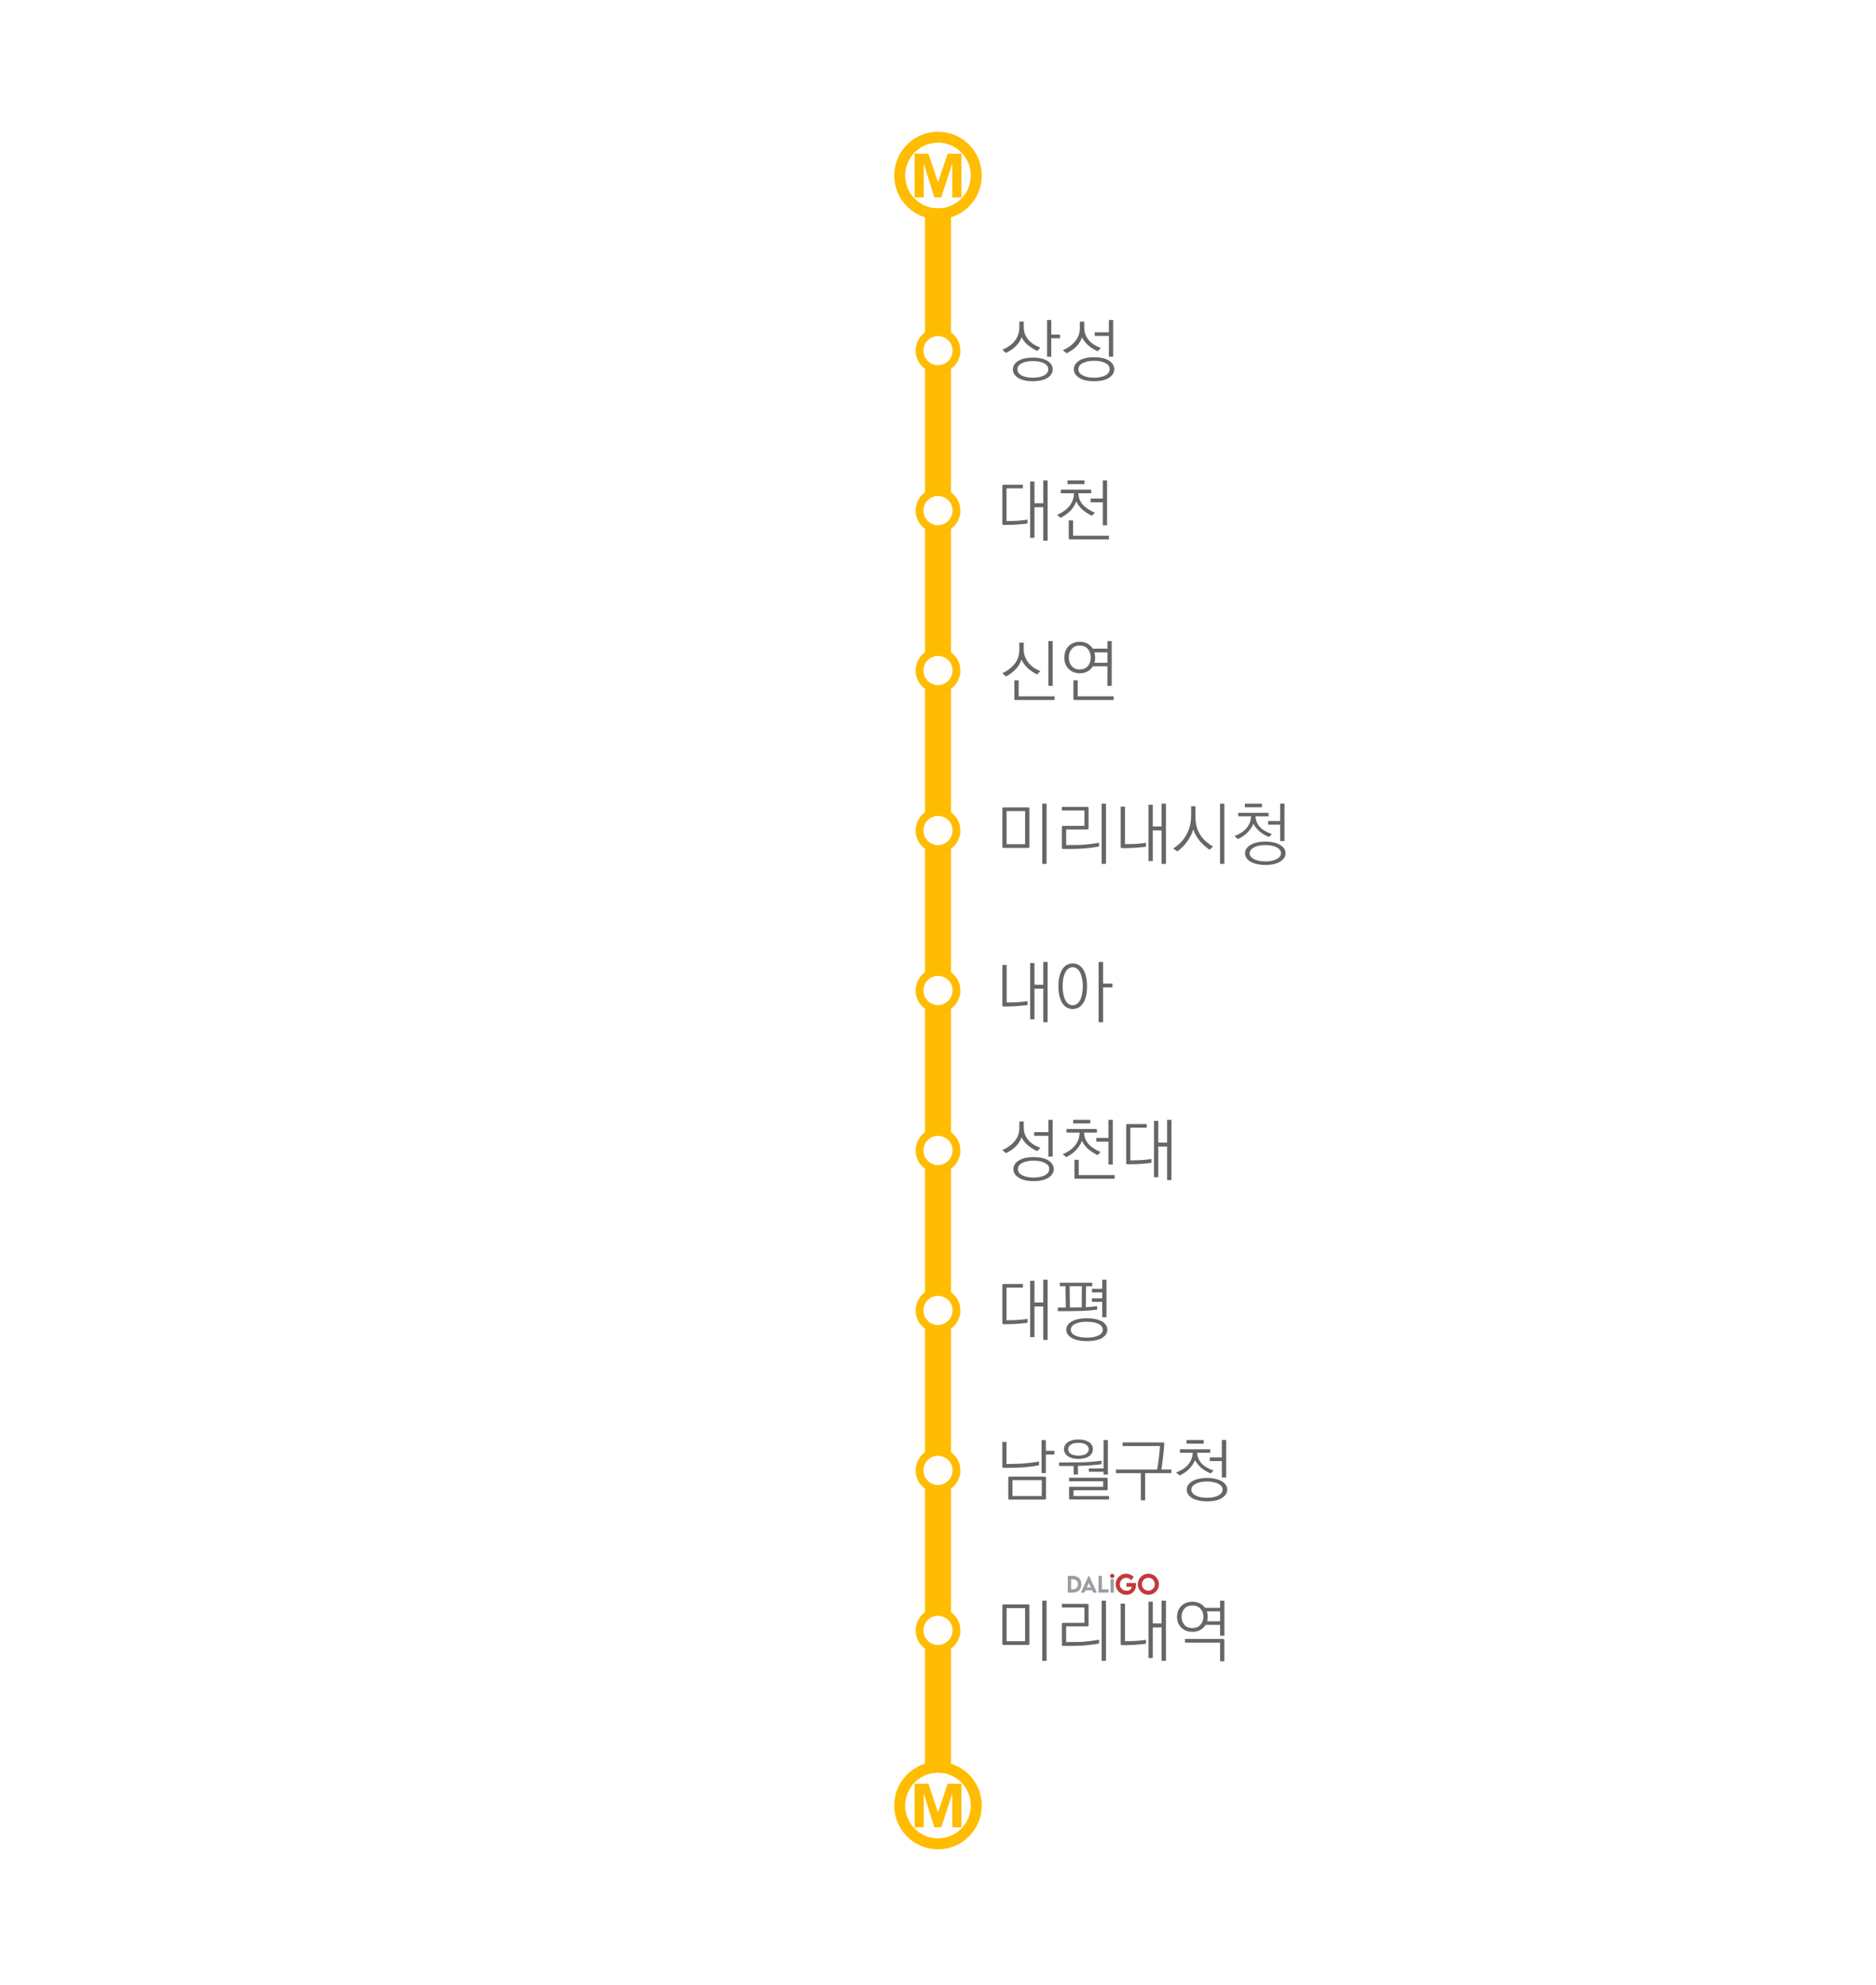 <?xml version="1.0" encoding="UTF-8"?>
<svg id="_레이어_2" data-name="레이어 2" xmlns="http://www.w3.org/2000/svg" viewBox="0 0 720 761.35">
  <defs>
    <style>
      .cls-1 {
        fill: #666;
      }

      .cls-1, .cls-2, .cls-3, .cls-4, .cls-5 {
        stroke-width: 0px;
      }

      .cls-6 {
        fill: none;
        stroke-width: 10px;
      }

      .cls-6, .cls-7 {
        isolation: isolate;
        opacity: .99;
        stroke: #ffbc00;
        stroke-miterlimit: 10;
      }

      .cls-2, .cls-7 {
        fill: #fff;
      }

      .cls-3 {
        fill: #c43939;
      }

      .cls-4 {
        fill: #9b9da3;
      }

      .cls-7 {
        stroke-width: 3px;
      }

      .cls-5 {
        fill: #ffbc00;
      }
    </style>
  </defs>
  <g id="_레이어_1-2" data-name="레이어 1">
    <g>
      <rect class="cls-2" width="720" height="761.35"/>
      <g>
        <path class="cls-1" d="M398.11,134.63c-1.17-.55-2.29-1.25-3.41-2.11-1.12-.81-1.98-1.87-2.6-3.2-.94,2.7-3.04,4.6-5.98,6.06l-1.43-1.17c4.06-1.77,6.53-4.55,6.53-8.74v-2.11h1.69v2.16c0,1.98.73,3.64,1.87,4.92,1.17,1.33,2.73,2.26,4.5,2.89l-1.17,1.3ZM390.75,144.95c-1.33-.86-2-1.95-2-3.25s.68-2.37,2-3.22c1.38-.86,3.28-1.3,5.64-1.3,4.89,0,7.64,1.92,7.64,4.52,0,.65-.18,1.27-.52,1.82-1.01,1.66-3.46,2.73-7.12,2.73-2.37,0-4.26-.44-5.64-1.3ZM402.32,141.7c0-1.01-.57-1.82-1.69-2.37-1.07-.55-2.47-.81-4.24-.81-1.66,0-3.17.29-4.21.81-1.07.52-1.72,1.33-1.72,2.37s.65,1.82,1.72,2.37c1.07.55,2.55.83,4.21.83s3.17-.29,4.24-.83c1.04-.55,1.69-1.33,1.69-2.37ZM403.47,136.86h-1.61v-14.12h1.61v5.62h3.38v1.4h-3.38v7.1Z"/>
        <path class="cls-1" d="M421.3,134.76c-2.26-1.04-4.71-2.68-6.03-5.3-.94,2.81-3.12,4.68-5.93,6.06l-1.43-1.17c1.9-.81,3.48-1.95,4.71-3.41,1.22-1.43,1.82-3.2,1.82-5.33v-2.24h1.69v2.29c0,1.98.68,3.64,1.82,4.92,1.14,1.33,2.76,2.26,4.55,2.89l-1.2,1.3ZM425.64,144.92c-1.33.88-3.25,1.33-5.75,1.33s-4.34-.44-5.72-1.33c-1.35-.86-2.03-1.95-2.03-3.28s.68-2.39,2.03-3.28c1.38-.88,3.28-1.33,5.72-1.33s4.42.44,5.75,1.33,2,1.98,2,3.28-.68,2.42-2,3.28ZM425.9,141.65c0-1.04-.57-1.85-1.69-2.39-1.12-.57-2.57-.86-4.32-.86s-3.22.31-4.29.86c-1.07.52-1.72,1.35-1.72,2.39s.62,1.85,1.74,2.39c1.07.55,2.57.86,4.26.86s3.22-.31,4.29-.86c1.07-.55,1.72-1.35,1.72-2.39ZM427.23,136.84h-1.64v-7.98h-5.46v-1.4h5.46v-4.71h1.64v14.09Z"/>
      </g>
      <g>
        <path class="cls-1" d="M394.39,200.81c-.44.08-1.27.18-2.24.26-.94.1-2.03.18-2.89.21-1.14.08-2.11.08-2.83.08-.73.03-1.22,0-1.25,0-.39,0-.49-.16-.49-.49v-14.43c0-.31.1-.49.49-.49h7.41v1.38h-6.29v12.56l3.2-.08c.62,0,1.61-.08,2.55-.18.94-.08,1.82-.18,2.34-.29v1.48ZM402.06,207.41h-1.66v-12.84h-3.38v11.75h-1.66v-21.61h1.66v8.35h3.38v-8.74h1.66v23.09Z"/>
        <path class="cls-1" d="M419.07,197.87c-2.94-1.46-4.89-3.12-6.01-5.51-1.01,2.7-3.02,4.78-5.98,6.27l-1.4-1.09c4.19-1.87,6.4-4.55,6.5-8.32h-5.04v-1.38h11.65v1.38h-4.92c.13,3.43,2.26,5.69,6.34,7.46l-1.14,1.2ZM416.23,185.7h-6.53v-1.38h6.53v1.38ZM425.62,206.92h-14.95c-.39,0-.49-.1-.49-.49v-6.79h1.66v5.88h13.78v1.4ZM424.89,201.48h-1.64v-8.79h-4.68v-1.43h4.68v-6.94h1.64v17.16Z"/>
      </g>
      <g>
        <path class="cls-1" d="M398.08,258.75c-1.14-.55-2.29-1.27-3.41-2.24-1.14-.99-2.03-2.13-2.63-3.46-.94,2.91-3.22,4.99-5.93,6.45l-1.43-1.2c1.9-.91,3.48-2.11,4.71-3.59,1.22-1.53,1.82-3.38,1.82-5.54v-2.63h1.69v2.63c0,2.08.78,3.77,1.95,5.23,1.17,1.38,2.76,2.42,4.42,3.02l-1.2,1.33ZM404.74,268.53h-14.95c-.39,0-.49-.1-.49-.49v-7.05h1.66v6.14h13.78v1.4ZM404.01,263.1h-1.64v-17.16h1.64v17.16Z"/>
        <path class="cls-1" d="M426.68,263.12h-1.66v-7.51h-5.59c-1.01,1.66-2.73,2.68-5.02,2.68-1.79,0-3.28-.65-4.32-1.72s-1.61-2.55-1.61-4.32.57-3.28,1.61-4.34,2.52-1.72,4.32-1.72c2.21,0,3.98.99,4.99,2.65h5.62v-2.91h1.66v17.19ZM417.53,255.5c.73-.88,1.09-1.98,1.09-3.25s-.36-2.37-1.09-3.25c-.73-.91-1.77-1.35-3.12-1.35s-2.39.44-3.12,1.35c-.73.88-1.09,1.98-1.09,3.25s.36,2.37,1.09,3.25c.73.86,1.77,1.3,3.12,1.3s2.39-.44,3.12-1.3ZM427.41,268.53h-14.95c-.39,0-.49-.1-.49-.49v-7.05h1.66v6.14h13.78v1.4ZM425.02,254.23v-4h-4.99c.18.75.29,1.43.29,2.03,0,.73-.1,1.35-.29,1.98h4.99Z"/>
      </g>
      <g>
        <path class="cls-1" d="M394.39,385.54c-.44.08-1.33.18-2.29.26-1.01.1-2.11.18-2.96.21-1.14.08-2.05.08-2.76.08-.65.03-1.09,0-1.2,0-.39,0-.49-.16-.49-.49v-15.45h1.66v14.41l3.02-.05c.62,0,1.64-.08,2.6-.18.96-.08,1.9-.18,2.42-.29v1.51ZM402.06,392.12h-1.66v-12.84h-3.38v11.75h-1.66v-21.61h1.66v8.35h3.38v-8.74h1.66v23.09Z"/>
        <path class="cls-1" d="M411.71,387.07c-3.22,0-5.49-2.91-5.49-8.74s2.26-8.74,5.49-8.74,5.49,2.91,5.49,8.74c0,2.94-.57,5.1-1.53,6.55-.96,1.46-2.37,2.18-3.95,2.18ZM414.51,373.03c-.68-1.33-1.61-2-2.81-2s-2.13.68-2.83,2c-.7,1.33-1.04,3.09-1.04,5.3,0,4.47,1.48,7.31,3.87,7.31,1.79,0,3.07-1.56,3.59-4.26.18-1.12.29-2.13.29-3.04-.03-2.24-.39-4-1.07-5.3ZM423.36,392.14h-1.72v-23.12h1.72v8.29h3.59v1.46h-3.59v13.36Z"/>
      </g>
      <g>
        <path class="cls-1" d="M398.08,441.6c-2.26-1.04-4.71-2.68-6.03-5.3-.94,2.81-3.12,4.68-5.93,6.06l-1.43-1.17c1.9-.81,3.48-1.95,4.71-3.41,1.22-1.43,1.82-3.2,1.82-5.33v-2.24h1.69v2.29c0,1.98.68,3.64,1.82,4.92,1.14,1.33,2.76,2.26,4.55,2.89l-1.2,1.3ZM402.43,451.76c-1.33.88-3.25,1.33-5.75,1.33s-4.34-.44-5.72-1.33c-1.35-.86-2.03-1.95-2.03-3.28s.68-2.39,2.03-3.28c1.38-.88,3.28-1.33,5.72-1.33s4.42.44,5.75,1.33,2,1.98,2,3.28-.68,2.42-2,3.28ZM402.68,448.49c0-1.04-.57-1.85-1.69-2.39-1.12-.57-2.57-.86-4.32-.86s-3.22.31-4.29.86c-1.07.52-1.72,1.35-1.72,2.39s.62,1.85,1.74,2.39c1.07.55,2.57.86,4.26.86s3.22-.31,4.29-.86c1.07-.55,1.72-1.35,1.72-2.39ZM404.01,443.68h-1.64v-7.98h-5.46v-1.4h5.46v-4.71h1.64v14.09Z"/>
        <path class="cls-1" d="M421.25,443.13c-2.94-1.46-4.89-3.12-6.01-5.51-1.01,2.7-3.02,4.78-5.98,6.27l-1.4-1.09c4.19-1.87,6.4-4.55,6.5-8.32h-5.04v-1.38h11.65v1.38h-4.92c.13,3.43,2.26,5.69,6.34,7.46l-1.14,1.2ZM418.41,430.96h-6.53v-1.38h6.53v1.38ZM427.8,452.18h-14.95c-.39,0-.49-.1-.49-.49v-6.79h1.66v5.88h13.78v1.4ZM427.07,446.74h-1.64v-8.79h-4.68v-1.43h4.68v-6.94h1.64v17.16Z"/>
        <path class="cls-1" d="M441.92,446.07c-.44.08-1.27.18-2.24.26-.94.1-2.03.18-2.89.21-1.14.08-2.11.08-2.83.08-.73.03-1.22,0-1.25,0-.39,0-.49-.16-.49-.49v-14.43c0-.31.1-.49.49-.49h7.41v1.38h-6.29v12.56l3.2-.08c.62,0,1.61-.08,2.55-.18.94-.08,1.82-.18,2.34-.29v1.48ZM449.59,452.67h-1.66v-12.84h-3.38v11.75h-1.66v-21.61h1.66v8.35h3.38v-8.74h1.66v23.09Z"/>
      </g>
      <g>
        <path class="cls-1" d="M394.39,507.41c-.44.08-1.27.18-2.24.26-.94.1-2.03.18-2.89.21-1.14.08-2.11.08-2.83.08-.73.03-1.22,0-1.25,0-.39,0-.49-.16-.49-.49v-14.43c0-.31.1-.49.49-.49h7.41v1.38h-6.29v12.56l3.2-.08c.62,0,1.61-.08,2.55-.18.94-.08,1.82-.18,2.34-.29v1.48ZM402.06,514.01h-1.66v-12.84h-3.38v11.75h-1.66v-21.61h1.66v8.35h3.38v-8.74h1.66v23.09Z"/>
        <path class="cls-1" d="M421.07,502.39c-2.11.29-4.13.44-6.11.52-1.95.05-4.11.08-6.42.08h-2.55v-1.4h3.07l-.13-8.17h-2.18v-1.35h12.46v1.35h-2.39l-.1,8.04c1.56-.08,3.12-.21,4.37-.44v1.38ZM417.12,514.48c-2.42,0-4.34-.42-5.77-1.22-1.4-.81-2.11-1.85-2.11-3.17s.7-2.37,2.11-3.17c1.43-.81,3.35-1.22,5.77-1.22,4.99,0,7.88,1.79,7.88,4.39,0,.65-.18,1.25-.55,1.79-1.04,1.66-3.56,2.6-7.33,2.6ZM410.64,501.56c1.77,0,3.51-.03,4.52-.05l.05-8.09h-4.68l.1,8.14ZM421.48,507.8c-1.07-.52-2.6-.75-4.37-.75s-3.22.23-4.34.75c-1.12.49-1.79,1.25-1.79,2.29s.68,1.79,1.79,2.29c1.12.52,2.65.75,4.34.75.94,0,1.74-.05,2.39-.18.81-.13,1.43-.34,1.95-.57,1.12-.49,1.79-1.25,1.79-2.29,0-.49-.16-.96-.47-1.35-.31-.39-.75-.7-1.3-.94ZM424.66,505.3h-1.64v-5.88h-3.93v-1.38h3.93v-2.26h-3.93v-1.38h3.93v-3.48h1.64v14.38Z"/>
      </g>
      <g>
        <path class="cls-1" d="M398.78,562.08c-.83.21-2.08.39-3.54.57s-2.99.31-4.45.34c-1.27.08-2.65.1-3.72.1h-1.35c-.34,0-.52,0-.55-.03-.39,0-.49-.16-.49-.49v-9.44h1.61v8.48l3.98-.08c1.33,0,3.07-.13,4.65-.34,1.59-.18,3.04-.36,3.85-.57v1.46ZM401.44,574.77c0,.39-.16.49-.49.49h-13.49c-.39,0-.49-.1-.49-.49v-7.85c0-.34.1-.49.49-.49h13.49c.34,0,.49.16.49.49v7.85ZM399.82,573.89v-6.08h-11.23v6.08h11.23ZM401.39,565.1h-1.64v-12.66h1.64v4.11h3.28v1.43h-3.28v7.12Z"/>
        <path class="cls-1" d="M422.73,561.69c-.94.13-2.47.31-4.13.42-1.66.13-3.43.21-4.89.21v3.33h-1.66v-3.28h-5.59v-1.35l7.12-.03c1.66,0,3.61-.1,5.3-.23,1.77-.13,3.2-.31,3.85-.42v1.35ZM413.92,559.66c-3.46,0-5.56-1.53-5.56-3.74s2.11-3.72,5.56-3.72,5.54,1.53,5.54,3.72c0,.55-.13,1.07-.39,1.53-.73,1.35-2.55,2.21-5.15,2.21ZM417.84,555.95c0-1.25-1.14-2.47-3.93-2.47s-3.95,1.22-3.95,2.47c0,1.33,1.14,2.44,3.95,2.44,1.38,0,2.37-.29,2.99-.73.65-.44.94-1.07.94-1.72ZM425.64,575.24h-14.85c-.39,0-.49-.1-.49-.49v-3.9c0-.34.1-.49.49-.49h12.61v-2.13h-13.1v-1.35h14.33c.34,0,.49.16.49.49v3.82c0,.39-.16.49-.49.49h-12.61v2.21h13.62v1.35ZM425.2,565.67h-1.66v-1.07h-5.64v-1.27h5.64v-10.89h1.66v13.24Z"/>
        <path class="cls-1" d="M439.5,575.53h-1.66v-10.4h-9.54v-1.4h15.83c.49-2.94.86-6.19,1.07-9h-14.33v-1.38h15.5c.34,0,.49.16.49.49-.1,1.38-.26,3.17-.47,4.94-.21,1.79-.44,3.59-.65,4.94h3.82v1.4h-10.06v10.4Z"/>
        <path class="cls-1" d="M464.69,565.23c-2.94-1.14-4.89-2.99-6.03-5.07-1.17,2.6-3.12,4.6-5.95,5.85l-1.33-1.14c4.06-1.53,6.19-4.06,6.4-7.57h-4.94v-1.35h11.65v1.35h-5.02c.13,3.04,2.11,5.41,6.29,6.79l-1.07,1.14ZM461.94,553.81h-6.53v-1.38h6.53v1.38ZM457.47,574.64c-1.33-.83-2-1.95-2-3.2s.68-2.31,2-3.15c1.35-.81,3.28-1.33,5.77-1.33s4.45.52,5.77,1.33c1.33.83,2,1.87,2,3.15s-.68,2.31-2,3.17c-1.33.88-3.25,1.33-5.77,1.33-1.22,0-2.31-.13-3.33-.36-.96-.23-1.77-.55-2.44-.94ZM469.24,571.47c0-.96-.57-1.72-1.69-2.29-1.12-.57-2.57-.86-4.32-.86s-3.25.31-4.29.86c-1.07.55-1.72,1.35-1.72,2.29s.65,1.72,1.72,2.26c1.07.55,2.52.86,4.29.86s3.25-.31,4.29-.86c1.07-.55,1.72-1.33,1.72-2.26ZM470.6,566.76h-1.66v-6.27h-4.63v-1.4h4.63v-6.68h1.66v14.35Z"/>
      </g>
      <g>
        <g>
          <path class="cls-4" d="M415.02,607.75c0,1.99-1.27,3.2-3.34,3.2h-1.87v-6.42h1.87c2.08,0,3.34,1.21,3.34,3.21h0ZM413.72,607.75c0-1.2-.77-1.93-2.04-1.93h-.58v3.85h.59c1.26,0,2.03-.72,2.03-1.92h0Z"/>
          <path class="cls-4" d="M419.17,610.06h-2.57l-.41.9h-1.39l3.07-6.58h.04l3.07,6.58h-1.4l-.41-.9h0ZM418.67,608.96l-.78-1.72-.78,1.72h1.57Z"/>
          <path class="cls-4" d="M425.48,609.67v1.28h-3.87v-6.42h1.29v5.14h2.58Z"/>
          <path class="cls-4" d="M426.21,605.8h1.29v5.15h-1.29v-5.15Z"/>
          <path class="cls-3" d="M436.01,607.92c0,2.45-1.69,3.88-3.72,3.88-2.3,0-4.11-1.82-4.11-4.05s1.82-4.07,4.05-4.07c1.01,0,2.09.47,2.86,1.22l-.87,1.3c-.61-.59-1.31-.93-2-.93-1.21,0-2.43,1.03-2.43,2.48,0,1.36,1.05,2.47,2.58,2.47,1.11,0,1.91-.57,1.97-1.51h-2.02v-1.45h3.67c.02.23.04.45.04.66h0Z"/>
          <path class="cls-3" d="M436.68,607.75c0-2.24,1.83-4.07,4.06-4.07s4.06,1.83,4.06,4.07-1.83,4.04-4.07,4.04-4.05-1.82-4.05-4.04h0ZM443.21,607.74c0-1.37-1.11-2.48-2.48-2.48s-2.47,1.11-2.47,2.48,1.11,2.46,2.47,2.46,2.48-1.11,2.48-2.46Z"/>
          <circle class="cls-3" cx="426.86" cy="604.55" r=".82"/>
        </g>
        <g>
          <path class="cls-1" d="M395.07,630.52c0,.42-.13.49-.47.49h-9.41c-.42,0-.49-.08-.49-.49v-14.56c0-.39.08-.49.49-.49h9.41c.34,0,.47.1.47.49v14.56ZM393.43,629.59v-12.69h-7.1v12.69h7.1ZM401.67,637.13h-1.66v-23.09h1.66v23.09Z"/>
          <path class="cls-1" d="M421.8,630.47c-.7.13-1.85.31-3.3.49-1.38.18-2.99.34-4.45.36-1.46.08-2.89.08-4,.08h-2c-.39,0-.49-.16-.49-.49v-7.88c0-.31.1-.49.49-.49h8.16v-5.88h-8.66v-1.4h9.75c.34,0,.49.16.49.49v7.67c0,.34-.16.49-.49.49h-8.11v6.01l4.34-.05c1.56,0,3.25-.16,4.81-.34,1.48-.21,2.81-.39,3.46-.52v1.46ZM424.47,637.13h-1.66v-23.09h1.66v23.09Z"/>
          <path class="cls-1" d="M439.81,630.55c-.44.08-1.33.18-2.29.26-1.01.1-2.11.18-2.96.21-1.14.08-2.05.08-2.76.08-.65.03-1.09,0-1.2,0-.39,0-.49-.16-.49-.49v-15.45h1.66v14.41l3.02-.05c.62,0,1.64-.08,2.6-.18.96-.08,1.9-.18,2.42-.29v1.51ZM447.48,637.13h-1.66v-12.84h-3.38v11.75h-1.66v-21.61h1.66v8.35h3.38v-8.74h1.66v23.09Z"/>
          <path class="cls-1" d="M469.92,627.48h-1.66v-4.16h-5.54c-1.01,1.66-2.81,2.68-5.1,2.68-1.79,0-3.25-.62-4.29-1.66-1.01-1.04-1.59-2.44-1.59-4.11s.57-3.09,1.61-4.13c1.01-1.04,2.5-1.66,4.29-1.66,2.11,0,3.8.88,4.84,2.34h5.77v-2.73h1.66v13.44ZM460.74,617.16c-.73-.86-1.77-1.27-3.12-1.27s-2.39.42-3.09,1.27c-.7.86-1.07,1.87-1.07,3.04s.36,2.21,1.07,3.07c.7.86,1.72,1.27,3.09,1.27s2.39-.42,3.12-1.27c.75-.86,1.12-1.87,1.12-3.07s-.36-2.24-1.12-3.04ZM469.9,637.28h-1.64v-7.15h-13.44v-1.4h14.59c.34,0,.49.16.49.49v8.06ZM468.26,621.94v-3.8h-5.07c.21.65.34,1.35.34,2.08,0,.62-.1,1.2-.23,1.72h4.97Z"/>
        </g>
      </g>
      <g>
        <path class="cls-1" d="M395.07,324.79c0,.42-.13.49-.47.49h-9.41c-.42,0-.49-.08-.49-.49v-14.56c0-.39.08-.49.49-.49h9.41c.34,0,.47.1.47.49v14.56ZM393.43,323.85v-12.69h-7.1v12.69h7.1ZM401.67,331.39h-1.66v-23.09h1.66v23.09Z"/>
        <path class="cls-1" d="M421.8,324.74c-.7.13-1.85.31-3.3.49-1.38.18-2.99.34-4.45.36-1.46.08-2.89.08-4,.08h-2c-.39,0-.49-.16-.49-.49v-7.88c0-.31.1-.49.49-.49h8.16v-5.88h-8.66v-1.4h9.75c.34,0,.49.16.49.49v7.67c0,.34-.16.49-.49.49h-8.11v6.01l4.34-.05c1.56,0,3.25-.16,4.81-.34,1.48-.21,2.81-.39,3.46-.52v1.46ZM424.47,331.39h-1.66v-23.09h1.66v23.09Z"/>
        <path class="cls-1" d="M439.81,324.81c-.44.08-1.33.18-2.29.26-1.01.1-2.11.18-2.96.21-1.14.08-2.05.08-2.76.08-.65.03-1.09,0-1.2,0-.39,0-.49-.16-.49-.49v-15.45h1.66v14.41l3.02-.05c.62,0,1.64-.08,2.6-.18.96-.08,1.9-.18,2.42-.29v1.51ZM447.48,331.39h-1.66v-12.84h-3.38v11.75h-1.66v-21.61h1.66v8.35h3.38v-8.74h1.66v23.09Z"/>
        <path class="cls-1" d="M464.23,325.98c-2.7-1.87-5.1-4.32-6.27-7.83-.39,1.48-1.2,3.09-2.26,4.58-1.07,1.48-2.39,2.86-3.85,3.9l-1.59-1.14c1.98-1.25,3.69-2.89,4.91-4.97,1.22-2.08,1.98-4.52,1.98-7.57v-3.67h1.66v4.19c0,5.2,2.44,8.76,6.73,11.26l-1.33,1.25ZM469.9,331.39h-1.66v-23.09h1.66v23.09Z"/>
        <path class="cls-1" d="M487.08,321.09c-2.94-1.14-4.89-2.99-6.03-5.07-1.17,2.6-3.12,4.6-5.95,5.85l-1.33-1.14c4.06-1.53,6.19-4.06,6.4-7.57h-4.94v-1.35h11.65v1.35h-5.02c.13,3.04,2.11,5.41,6.29,6.79l-1.07,1.14ZM484.32,309.68h-6.53v-1.38h6.53v1.38ZM479.85,330.51c-1.33-.83-2-1.95-2-3.2s.68-2.31,2-3.15c1.35-.81,3.28-1.33,5.77-1.33s4.45.52,5.77,1.33c1.33.83,2,1.87,2,3.15s-.68,2.31-2,3.17c-1.33.88-3.25,1.33-5.77,1.33-1.22,0-2.31-.13-3.33-.36-.96-.23-1.77-.55-2.44-.94ZM491.63,327.33c0-.96-.57-1.72-1.69-2.29-1.12-.57-2.57-.86-4.32-.86s-3.25.31-4.29.86c-1.07.55-1.72,1.35-1.72,2.29s.65,1.72,1.72,2.26c1.07.55,2.52.86,4.29.86s3.25-.31,4.29-.86c1.07-.55,1.72-1.33,1.72-2.26ZM492.98,322.63h-1.66v-6.27h-4.63v-1.4h4.63v-6.68h1.66v14.35Z"/>
      </g>
      <g>
        <line class="cls-6" x1="360" y1="680.02" x2="360" y2="79.93"/>
        <circle class="cls-7" cx="360" cy="502.7" r="7.09"/>
        <circle class="cls-7" cx="360" cy="441.34" r="7.09"/>
        <circle class="cls-7" cx="360" cy="564.07" r="7.09"/>
        <circle class="cls-7" cx="360" cy="625.44" r="7.09"/>
        <circle class="cls-7" cx="360" cy="379.97" r="7.09"/>
        <circle class="cls-7" cx="360" cy="318.6" r="7.09"/>
        <circle class="cls-7" cx="360" cy="195.87" r="7.09"/>
        <circle class="cls-7" cx="360" cy="257.23" r="7.09"/>
        <circle class="cls-7" cx="360" cy="134.5" r="7.09"/>
        <g>
          <path class="cls-5" d="M360,675.82c-9.28,0-16.8,7.52-16.8,16.8s7.52,16.8,16.8,16.8,16.8-7.52,16.8-16.8-7.52-16.8-16.8-16.8ZM360,705.22c-6.95,0-12.6-5.65-12.6-12.6s5.65-12.6,12.6-12.6,12.6,5.65,12.6,12.6-5.65,12.6-12.6,12.6Z"/>
          <polygon class="cls-5" points="363.7 684.26 360.02 695.17 359.98 695.17 356.32 684.26 351.02 684.26 351.02 700.98 354.53 700.98 354.53 688.16 354.57 688.16 358.59 700.98 361.26 700.98 365.43 688.16 365.47 688.16 365.47 700.98 368.98 700.98 368.98 684.26 363.7 684.26"/>
        </g>
        <g>
          <path class="cls-5" d="M360,50.54c-9.28,0-16.8,7.52-16.8,16.8s7.52,16.8,16.8,16.8,16.8-7.52,16.8-16.8-7.52-16.8-16.8-16.8ZM360,79.93c-6.95,0-12.6-5.65-12.6-12.6s5.65-12.6,12.6-12.6,12.6,5.65,12.6,12.6-5.65,12.6-12.6,12.6Z"/>
          <polygon class="cls-5" points="363.7 58.97 360.02 69.89 359.98 69.89 356.32 58.97 351.02 58.97 351.02 75.7 354.53 75.7 354.53 62.87 354.57 62.87 358.59 75.7 361.26 75.7 365.43 62.87 365.47 62.87 365.47 75.7 368.98 75.7 368.98 58.97 363.7 58.97"/>
        </g>
      </g>
    </g>
  </g>
</svg>
